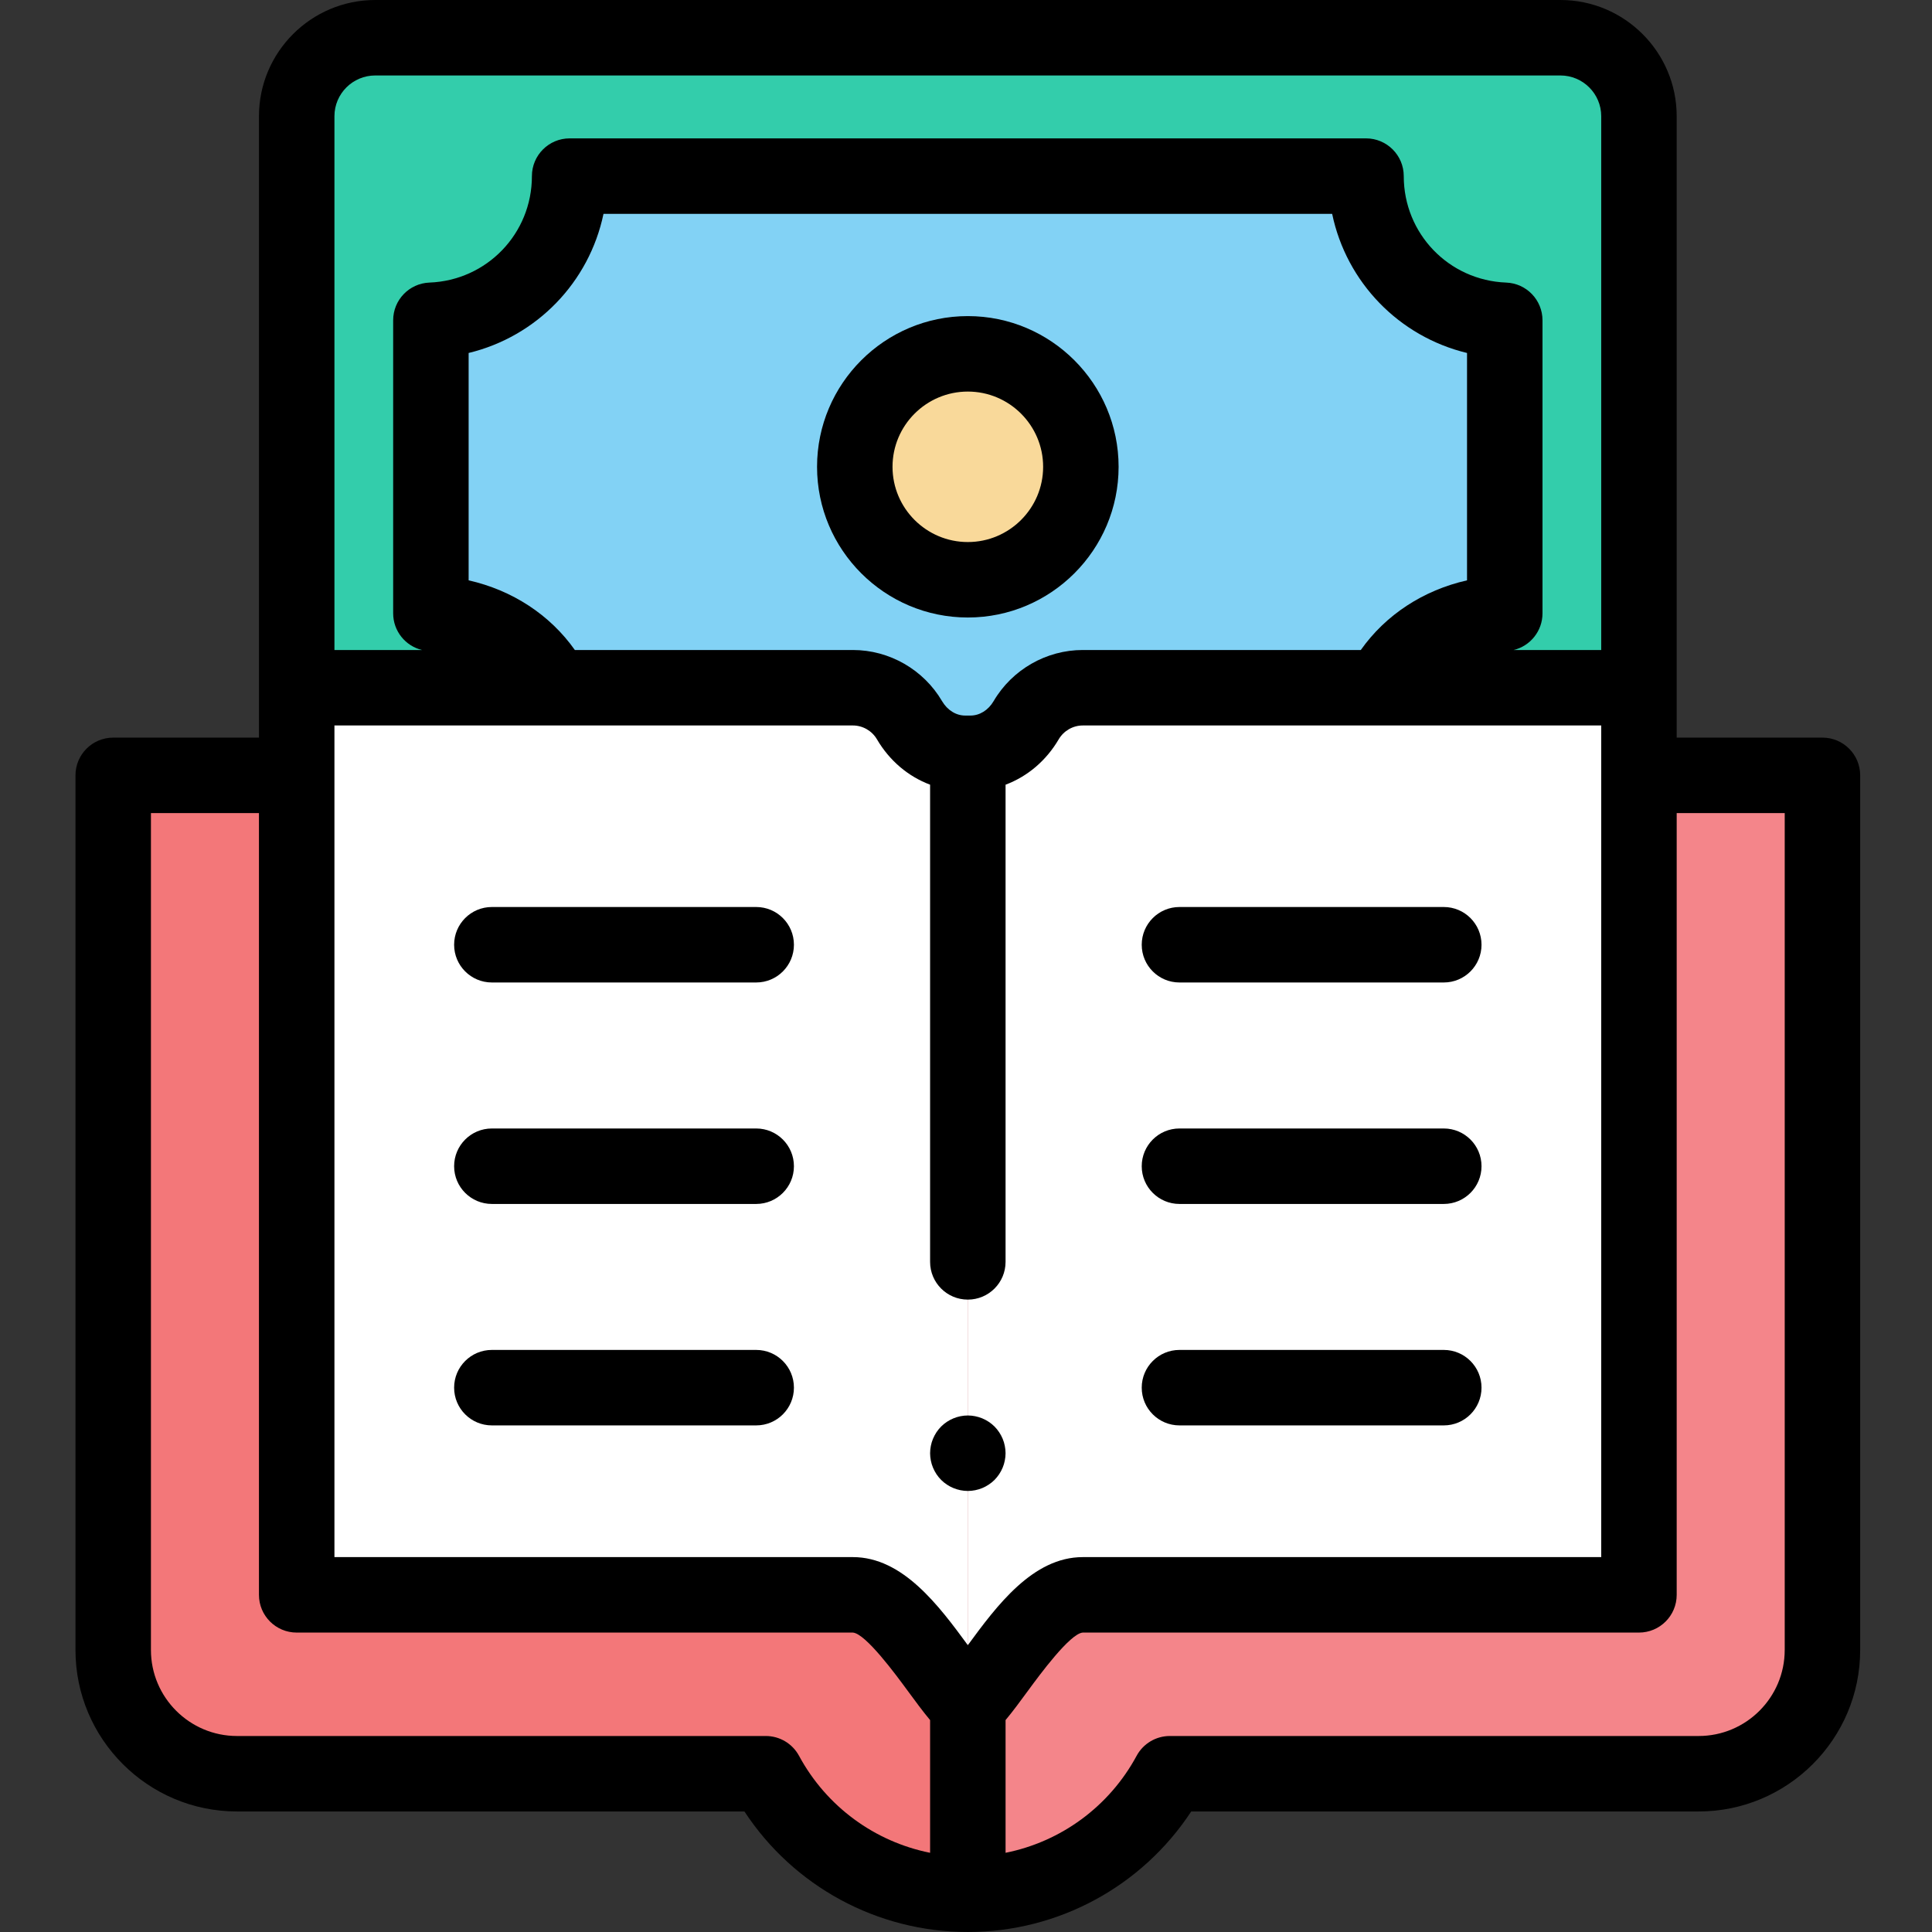 <?xml version="1.0" encoding="UTF-8"?> <svg xmlns="http://www.w3.org/2000/svg" height="512pt" viewBox="-20 0 512 512" width="512pt"><rect x="-20" y="0" width="512" height="512" fill="#333333" stroke="none"/> <path d="m414.34 216.617v-185.82c0-11.484-9.316-20.797-20.812-20.797h-314.09c-11.492 0-20.809 9.312-20.809 20.797v185.82" fill="#33cdab"></path> <path d="m346.77 200.27c6.293-11.367 18.215-37.203 32.008-37.73v-77.66c-20.441-.781-36.77-17.586-36.77-38.207h-211.047c0 20.617-16.332 37.426-36.77 38.207v77.66c13.793.527 25.711 26.363 32.008 37.73" fill="#82d2f5"></path> <path d="m266.441 123.711c0-16.535-13.414-29.941-29.957-29.941-16.547 0-29.957 13.406-29.957 29.941 0 16.531 13.41 29.938 29.957 29.938 16.543 0 29.957-13.406 29.957-29.938zm0 0" fill="#f9d99a"></path> <path d="m236.484 163.645c-22.035 0-39.957-17.914-39.957-39.938 0-22.02 17.922-39.938 39.957-39.938 22.031 0 39.957 17.918 39.957 39.938 0 22.023-17.926 39.938-39.957 39.938zm0-59.875c-11.004 0-19.957 8.945-19.957 19.941 0 10.992 8.953 19.938 19.957 19.938s19.957-8.945 19.957-19.938c0-10.996-8.953-19.941-19.957-19.941zm0 0"></path> <path d="m10 205.477v231.789c0 18.113 14.691 32.793 32.812 32.793h140.137c10.27 19.02 30.391 31.941 53.535 31.941v-296.523zm0 0" fill="#f37779"></path> <path d="m236.484 205.477v296.523c23.141 0 43.262-12.922 53.531-31.941h140.141c18.121 0 32.809-14.684 32.809-32.793v-231.789zm0 0" fill="#f4858a"></path> <path d="m236.484 451.98c7.855-7.695 18.613-29.332 30.457-29.332h147.398v-240.391h-147.398c-6.387 0-11.98 3.465-15 8.609-3.113 5.305-8.598 8.762-14.746 8.762h-.711" fill="#fff"></path> <path d="m236.484 334.41v-134.781h-.711c-6.152 0-11.637-3.457-14.746-8.762-3.02-5.145-8.617-8.609-15.004-8.609h-147.395v240.391h147.395c11.844 0 22.602 21.633 30.461 29.332" fill="#fff"></path> <path d="m236.484 395.121c-.652 0-1.312-.07-1.953-.199-.637-.133-1.27-.32-1.867-.57-.609-.25-1.191-.562-1.73-.922-.551-.359-1.062-.781-1.52-1.238-.461-.461-.883-.98-1.242-1.52-.359-.551-.668-1.133-.918-1.73-.25-.602-.449-1.23-.57-1.871-.129-.648-.199-1.301-.199-1.949 0-.66.07-1.309.199-1.961.121-.641.32-1.27.57-1.871.25-.598.559-1.18.918-1.727.359-.543.781-1.051 1.242-1.523.457-.457.969-.867 1.52-1.238.539-.359 1.121-.668 1.73-.918.598-.25 1.23-.441 1.867-.57 1.293-.262 2.613-.262 3.902 0 .641.129 1.27.32 1.879.57.602.25 1.18.559 1.719.918.551.371 1.062.781 1.523 1.238.457.473.879.98 1.238 1.523.359.547.672 1.129.922 1.727.25.602.449 1.23.566 1.871.133.648.203 1.301.203 1.961 0 .648-.07 1.301-.203 1.949-.117.641-.316 1.27-.566 1.871-.25.598-.562 1.18-.922 1.73-.359.539-.781 1.059-1.238 1.52-.461.457-.973.879-1.523 1.238-.539.359-1.117.672-1.719.922-.609.25-1.238.438-1.879.57-.641.129-1.301.199-1.949.199zm0 0"></path> <path d="m180.398 260.367h-70.051c-5.523 0-10-4.477-10-10 0-5.523 4.477-10 10-10h70.051c5.523 0 10 4.477 10 10 0 5.523-4.477 10-10 10zm0 0"></path> <path d="m180.398 319.059h-70.051c-5.523 0-10-4.48-10-10 0-5.523 4.477-10 10-10h70.051c5.523 0 10 4.477 10 10 0 5.52-4.477 10-10 10zm0 0"></path> <path d="m180.398 377.746h-70.051c-5.523 0-10-4.477-10-10 0-5.523 4.477-10 10-10h70.051c5.523 0 10 4.477 10 10 0 5.523-4.477 10-10 10zm0 0"></path> <path d="m362.617 260.367h-70.047c-5.523 0-10-4.477-10-10 0-5.523 4.477-10 10-10h70.047c5.523 0 10 4.477 10 10 0 5.523-4.477 10-10 10zm0 0"></path> <path d="m362.617 319.059h-70.047c-5.523 0-10-4.48-10-10 0-5.523 4.477-10 10-10h70.047c5.523 0 10 4.477 10 10 0 5.52-4.477 10-10 10zm0 0"></path> <path d="m362.617 377.746h-70.047c-5.523 0-10-4.477-10-10 0-5.523 4.477-10 10-10h70.047c5.523 0 10 4.477 10 10 0 5.523-4.477 10-10 10zm0 0"></path> <path d="m462.965 195.477h-38.625v-164.68c0-16.98-13.824-30.797-30.812-30.797h-314.09c-16.988 0-30.809 13.816-30.809 30.797v164.68h-38.629c-5.523 0-10 4.48-10 10v231.789c0 23.598 19.203 42.793 42.812 42.793h134.469c13.027 19.844 35.191 31.941 59.203 31.941 24.008 0 46.172-12.098 59.199-31.941h134.473c23.605 0 42.809-19.195 42.809-42.793v-231.789c0-5.523-4.477-10-10-10zm-226.48 240.508c-7.688-10.473-17.242-23.336-30.461-23.336h-137.395v-220.391h137.395c2.605 0 5.051 1.406 6.379 3.672 3.34 5.691 8.312 9.859 14.082 12.02v126.461c0 5.523 4.477 10 10 10s10-4.477 10-10v-126.457c5.77-2.164 10.742-6.332 14.082-12.023 1.328-2.266 3.773-3.672 6.379-3.672h137.395v220.391h-137.398c-13.215 0-22.773 12.863-30.457 23.336zm-132.293-282.188v-60.254c18.039-4.355 31.953-18.723 35.742-36.871h193.098c3.789 18.148 17.703 32.516 35.746 36.871v60.254c-11.582 2.621-21.551 9.121-28.152 18.461h-73.684c-9.668 0-18.723 5.191-23.625 13.551-1.406 2.391-3.691 3.82-6.121 3.82h-1.426c-2.426 0-4.715-1.43-6.117-3.82-4.906-8.359-13.961-13.551-23.629-13.551h-73.684c-6.602-9.34-16.57-15.84-28.148-18.461zm-24.754-133.797h314.09c5.961 0 10.812 4.844 10.812 10.797v141.461h-23.203c4.398-1.062 7.641-5.023 7.641-9.719v-77.66c0-5.375-4.25-9.789-9.621-9.992-15.223-.582-27.148-12.977-27.148-28.215 0-5.523-4.48-10-10-10h-211.047c-5.523 0-10 4.477-10 10 0 15.238-11.93 27.633-27.152 28.215-5.371.203-9.617 4.617-9.617 9.992v77.66c0 4.695 3.242 8.656 7.641 9.719h-23.203v-141.461c0-5.953 4.848-10.797 10.809-10.797zm112.312 445.309c-1.746-3.234-5.125-5.25-8.797-5.25h-140.141c-12.578 0-22.812-10.223-22.812-22.793v-221.789h28.625v207.172c0 5.523 4.477 10 10 10h147.387c3.383.227 11.5 11.289 14.555 15.453 2.027 2.758 3.977 5.418 5.918 7.738v35.172c-14.66-2.934-27.461-12.23-34.734-25.703zm261.215-28.043c0 12.57-10.23 22.793-22.809 22.793h-140.141c-3.676 0-7.055 2.016-8.801 5.25-7.273 13.473-20.074 22.77-34.73 25.703v-35.172c1.941-2.32 3.891-4.977 5.914-7.738 3.055-4.164 11.172-15.223 14.547-15.453h147.395c5.523 0 10-4.477 10-10v-207.172h28.629v221.789zm0 0"></path> </svg> 